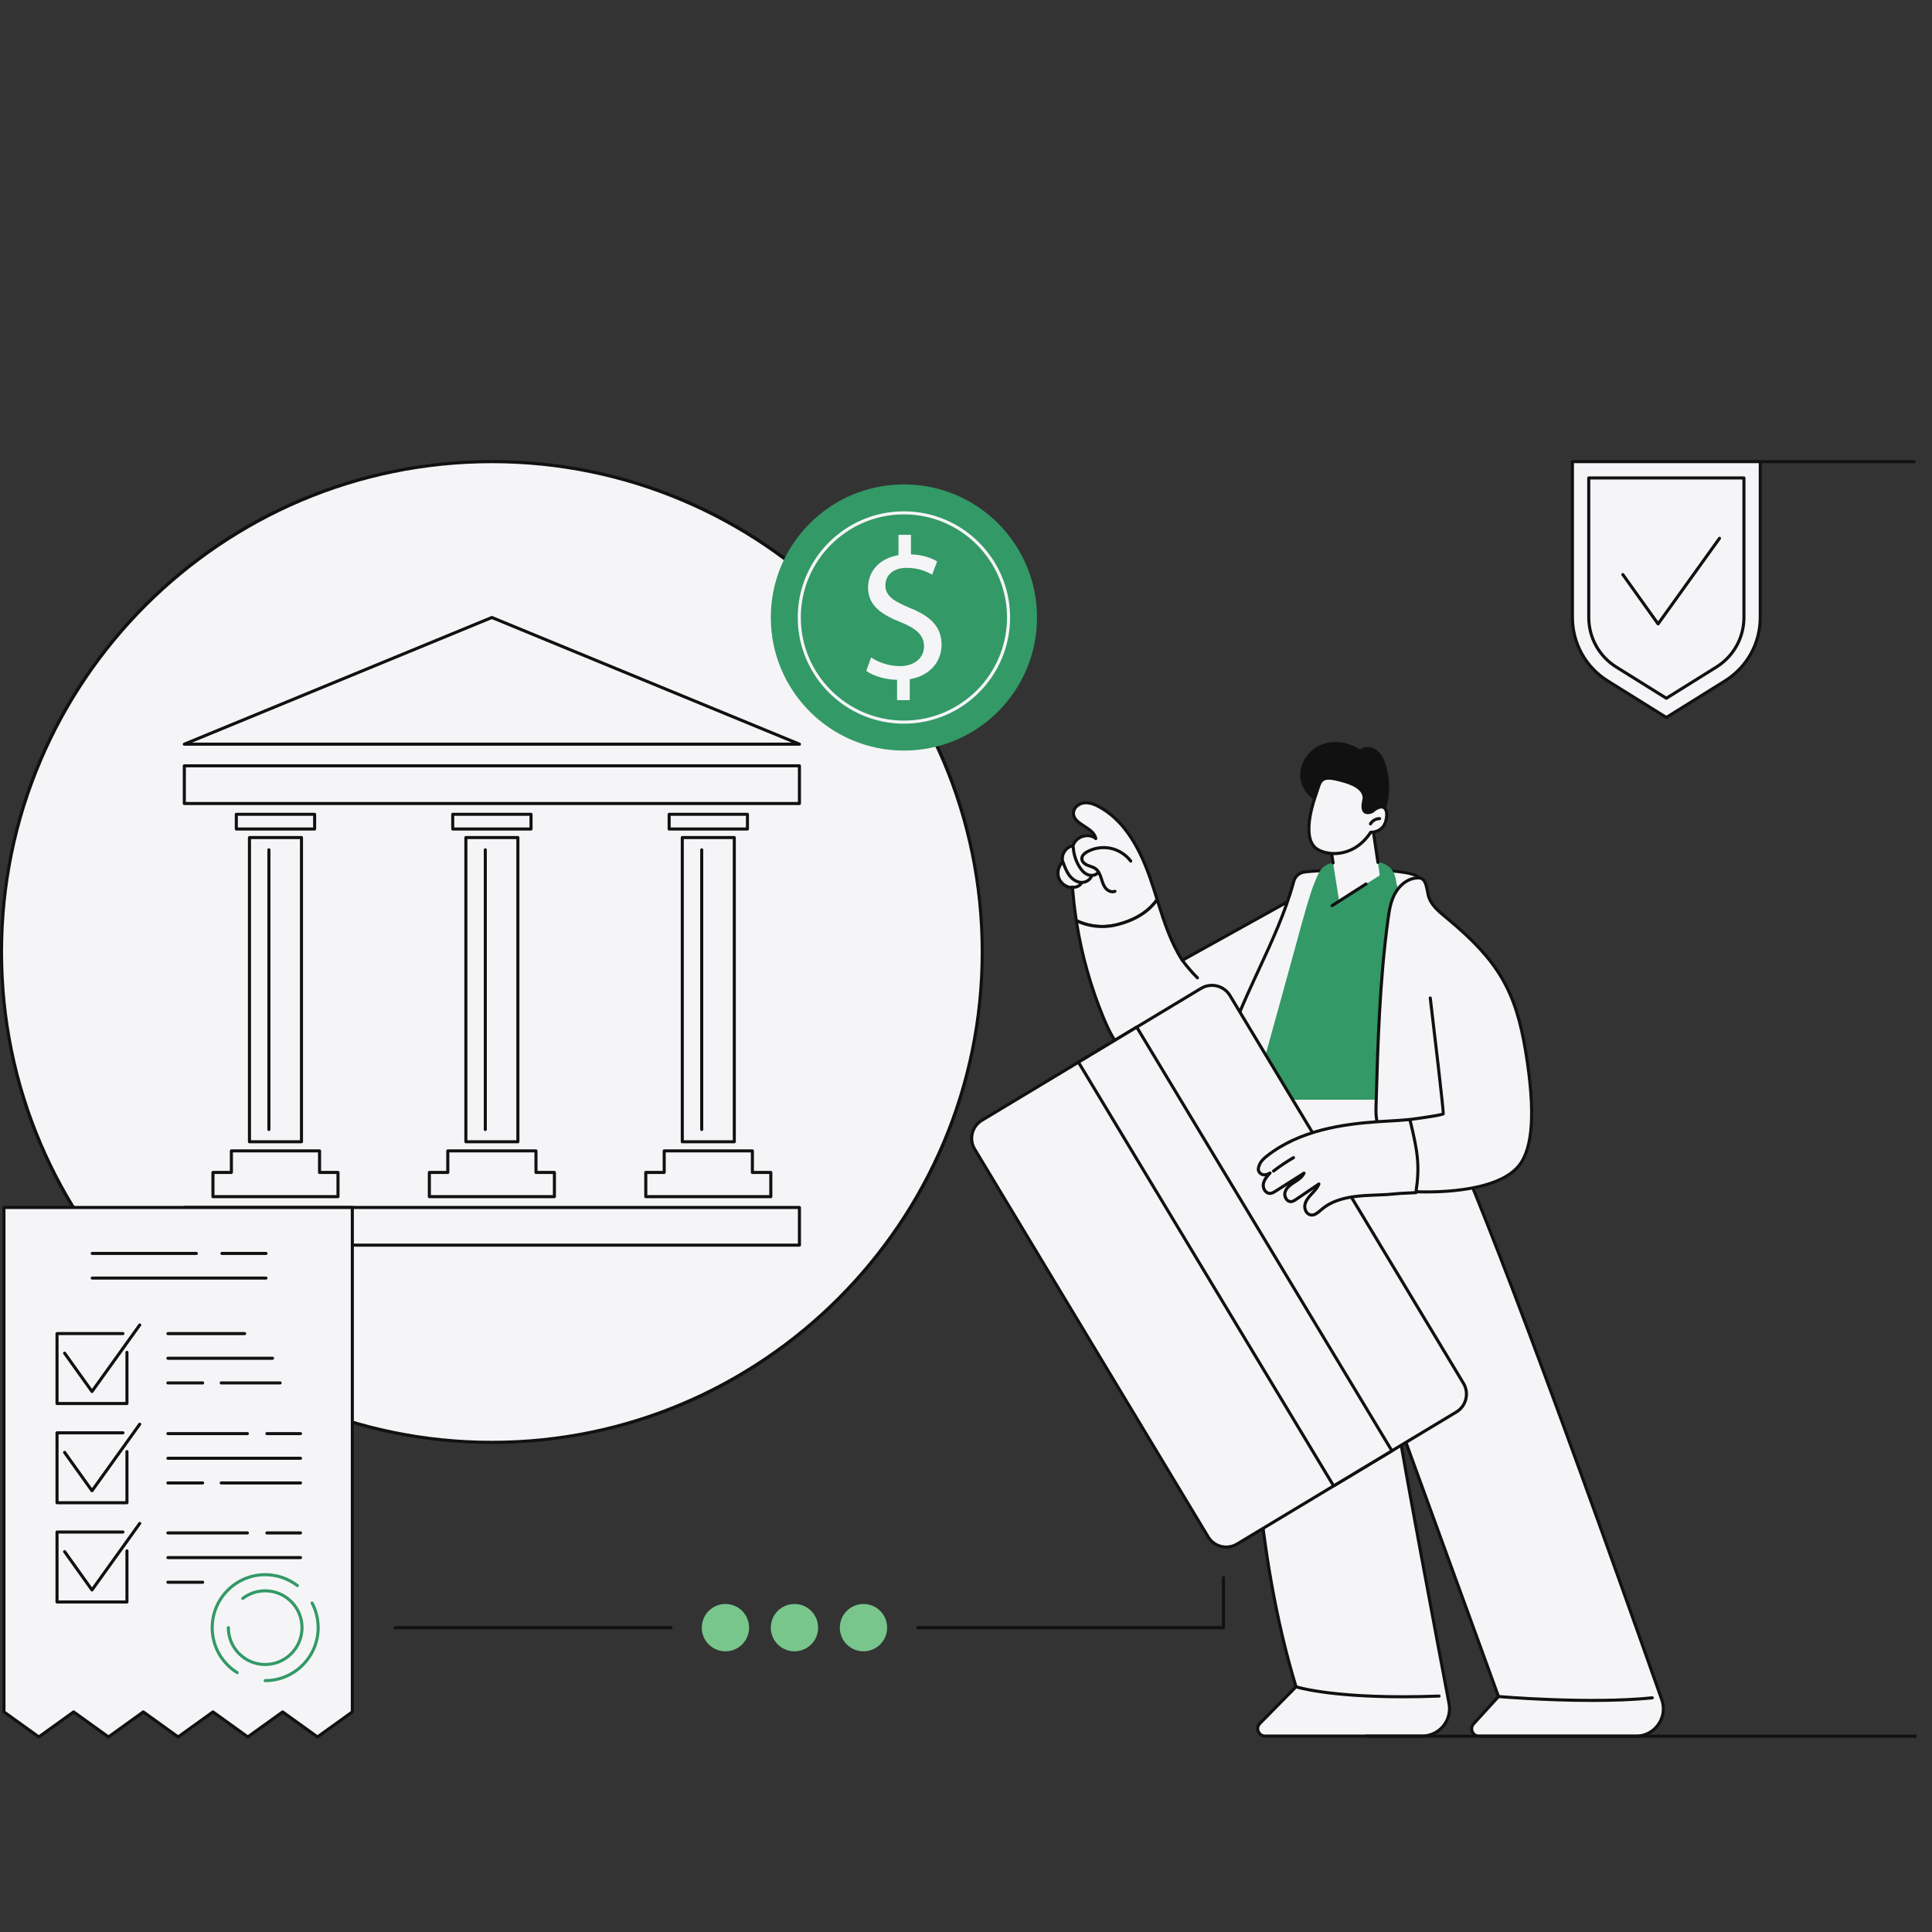 <svg xmlns="http://www.w3.org/2000/svg" xmlns:xlink="http://www.w3.org/1999/xlink" width="500" zoomAndPan="magnify" viewBox="0 0 375 375" height="500" preserveAspectRatio="xMidYMid meet" version="1.0"><rect x="0" y="0" width="375" height="375" fill="#333333" stroke="none"/><defs><clipPath id="c0c05ff8ec"><path d="M 0 89.266 L 191 89.266 L 191 280 L 0 280 Z M 0 89.266 " clip-rule="nonzero"/></clipPath><clipPath id="d07f02fbaa"><path d="M 0 89.266 L 191 89.266 L 191 281 L 0 281 Z M 0 89.266 " clip-rule="nonzero"/></clipPath><clipPath id="a340592157"><path d="M 0 234 L 69 234 L 69 337.516 L 0 337.516 Z M 0 234 " clip-rule="nonzero"/></clipPath><clipPath id="cd4c73a3c6"><path d="M 242 212 L 324 212 L 324 337.516 L 242 337.516 Z M 242 212 " clip-rule="nonzero"/></clipPath><clipPath id="d04b272d66"><path d="M 264 336 L 372 336 L 372 337.516 L 264 337.516 Z M 264 336 " clip-rule="nonzero"/></clipPath><clipPath id="b0cd347d80"><path d="M 305 89.266 L 342 89.266 L 342 140 L 305 140 Z M 305 89.266 " clip-rule="nonzero"/></clipPath><clipPath id="70645a18f5"><path d="M 304 89.266 L 342 89.266 L 342 140 L 304 140 Z M 304 89.266 " clip-rule="nonzero"/></clipPath><clipPath id="f340e7dd66"><path d="M 341 89.266 L 372 89.266 L 372 90 L 341 90 Z M 341 89.266 " clip-rule="nonzero"/></clipPath></defs><g clip-path="url(#c0c05ff8ec)"><path fill="#f5f5f7" d="M 190.652 184.781 C 190.652 237.348 148.039 279.961 95.473 279.961 C 42.91 279.961 0.297 237.348 0.297 184.781 C 0.297 132.215 42.91 89.605 95.473 89.605 C 148.039 89.605 190.652 132.215 190.652 184.781 " fill-opacity="1" fill-rule="nonzero"/></g><g clip-path="url(#d07f02fbaa)"><path fill="#111111" d="M 95.473 89.902 C 43.156 89.902 0.594 132.465 0.594 184.781 C 0.594 237.098 43.156 279.66 95.473 279.66 C 147.789 279.66 190.352 237.098 190.352 184.781 C 190.352 132.465 147.789 89.902 95.473 89.902 Z M 95.473 280.258 C 69.973 280.258 45.996 270.328 27.961 252.293 C 9.93 234.262 -0.004 210.285 -0.004 184.781 C -0.004 159.277 9.93 135.301 27.961 117.27 C 45.996 99.234 69.973 89.305 95.473 89.305 C 120.977 89.305 144.953 99.234 162.988 117.27 C 181.02 135.301 190.949 159.277 190.949 184.781 C 190.949 210.285 181.02 234.262 162.988 252.293 C 144.953 270.328 120.977 280.258 95.473 280.258 " fill-opacity="1" fill-rule="nonzero"/></g><path fill="#111111" d="M 48.719 221.316 L 58.219 221.316 L 58.219 162.871 L 48.719 162.871 Z M 58.516 221.914 L 48.422 221.914 C 48.254 221.914 48.121 221.777 48.121 221.613 L 48.121 162.574 C 48.121 162.406 48.254 162.273 48.422 162.273 L 58.516 162.273 C 58.684 162.273 58.816 162.406 58.816 162.574 L 58.816 221.613 C 58.816 221.777 58.684 221.914 58.516 221.914 " fill-opacity="1" fill-rule="nonzero"/><path fill="#111111" d="M 41.633 231.973 L 65.305 231.973 L 65.305 227.871 L 62.027 227.871 C 61.863 227.871 61.727 227.738 61.727 227.574 L 61.727 223.684 L 45.211 223.684 L 45.211 227.574 C 45.211 227.738 45.074 227.871 44.91 227.871 L 41.633 227.871 Z M 65.605 232.57 L 41.332 232.57 C 41.168 232.57 41.035 232.438 41.035 232.27 L 41.035 227.574 C 41.035 227.41 41.168 227.273 41.332 227.273 L 44.613 227.273 L 44.613 223.387 C 44.613 223.223 44.746 223.09 44.91 223.09 L 62.027 223.09 C 62.191 223.09 62.324 223.223 62.324 223.387 L 62.324 227.273 L 65.605 227.273 C 65.77 227.273 65.902 227.41 65.902 227.574 L 65.902 232.27 C 65.902 232.438 65.77 232.57 65.605 232.57 " fill-opacity="1" fill-rule="nonzero"/><path fill="#111111" d="M 52.191 219.535 C 52.027 219.535 51.895 219.402 51.895 219.234 L 51.895 164.949 C 51.895 164.785 52.027 164.652 52.191 164.652 C 52.359 164.652 52.492 164.785 52.492 164.949 L 52.492 219.234 C 52.492 219.402 52.359 219.535 52.191 219.535 " fill-opacity="1" fill-rule="nonzero"/><path fill="#111111" d="M 46.168 160.609 L 60.77 160.609 L 60.77 158.355 L 46.168 158.355 Z M 61.066 161.207 L 45.871 161.207 C 45.703 161.207 45.57 161.074 45.57 160.906 L 45.57 158.059 C 45.57 157.895 45.703 157.762 45.871 157.762 L 61.066 157.762 C 61.23 157.762 61.367 157.895 61.367 158.059 L 61.367 160.906 C 61.367 161.074 61.23 161.207 61.066 161.207 " fill-opacity="1" fill-rule="nonzero"/><path fill="#111111" d="M 90.723 221.316 L 100.223 221.316 L 100.223 162.871 L 90.723 162.871 Z M 100.523 221.914 L 90.426 221.914 C 90.262 221.914 90.129 221.777 90.129 221.613 L 90.129 162.574 C 90.129 162.406 90.262 162.273 90.426 162.273 L 100.523 162.273 C 100.688 162.273 100.82 162.406 100.82 162.574 L 100.82 221.613 C 100.82 221.777 100.688 221.914 100.523 221.914 " fill-opacity="1" fill-rule="nonzero"/><path fill="#111111" d="M 83.637 231.973 L 107.312 231.973 L 107.312 227.871 L 104.031 227.871 C 103.867 227.871 103.734 227.738 103.734 227.574 L 103.734 223.684 L 87.215 223.684 L 87.215 227.574 C 87.215 227.738 87.082 227.871 86.914 227.871 L 83.637 227.871 Z M 107.609 232.57 L 83.34 232.57 C 83.172 232.57 83.039 232.438 83.039 232.27 L 83.039 227.574 C 83.039 227.41 83.172 227.273 83.34 227.273 L 86.617 227.273 L 86.617 223.387 C 86.617 223.223 86.75 223.09 86.914 223.09 L 104.031 223.09 C 104.195 223.09 104.332 223.223 104.332 223.387 L 104.332 227.273 L 107.609 227.273 C 107.773 227.273 107.906 227.41 107.906 227.574 L 107.906 232.27 C 107.906 232.438 107.773 232.57 107.609 232.57 " fill-opacity="1" fill-rule="nonzero"/><path fill="#111111" d="M 94.199 219.535 C 94.031 219.535 93.898 219.402 93.898 219.234 L 93.898 164.949 C 93.898 164.785 94.031 164.652 94.199 164.652 C 94.363 164.652 94.496 164.785 94.496 164.949 L 94.496 219.234 C 94.496 219.402 94.363 219.535 94.199 219.535 " fill-opacity="1" fill-rule="nonzero"/><path fill="#111111" d="M 88.172 160.609 L 102.773 160.609 L 102.773 158.355 L 88.172 158.355 Z M 103.074 161.207 L 87.875 161.207 C 87.711 161.207 87.578 161.074 87.578 160.906 L 87.578 158.059 C 87.578 157.895 87.711 157.762 87.875 157.762 L 103.074 157.762 C 103.238 157.762 103.371 157.895 103.371 158.059 L 103.371 160.906 C 103.371 161.074 103.238 161.207 103.074 161.207 " fill-opacity="1" fill-rule="nonzero"/><path fill="#111111" d="M 132.73 221.316 L 142.23 221.316 L 142.23 162.871 L 132.73 162.871 Z M 142.527 221.914 L 132.43 221.914 C 132.266 221.914 132.133 221.777 132.133 221.613 L 132.133 162.574 C 132.133 162.406 132.266 162.273 132.43 162.273 L 142.527 162.273 C 142.691 162.273 142.824 162.406 142.824 162.574 L 142.824 221.613 C 142.824 221.777 142.691 221.914 142.527 221.914 " fill-opacity="1" fill-rule="nonzero"/><path fill="#111111" d="M 125.645 231.973 L 149.316 231.973 L 149.316 227.871 L 146.039 227.871 C 145.871 227.871 145.738 227.738 145.738 227.574 L 145.738 223.684 L 129.219 223.684 L 129.219 227.574 C 129.219 227.738 129.086 227.871 128.922 227.871 L 125.645 227.871 Z M 149.613 232.57 L 125.344 232.57 C 125.18 232.57 125.047 232.438 125.047 232.27 L 125.047 227.574 C 125.047 227.41 125.18 227.273 125.344 227.273 L 128.625 227.273 L 128.625 223.387 C 128.625 223.223 128.758 223.09 128.922 223.09 L 146.039 223.09 C 146.203 223.09 146.336 223.223 146.336 223.387 L 146.336 227.273 L 149.613 227.273 C 149.781 227.273 149.914 227.41 149.914 227.574 L 149.914 232.27 C 149.914 232.438 149.781 232.57 149.613 232.57 " fill-opacity="1" fill-rule="nonzero"/><path fill="#111111" d="M 136.203 219.535 C 136.039 219.535 135.906 219.402 135.906 219.234 L 135.906 164.949 C 135.906 164.785 136.039 164.652 136.203 164.652 C 136.367 164.652 136.5 164.785 136.5 164.949 L 136.5 219.234 C 136.5 219.402 136.367 219.535 136.203 219.535 " fill-opacity="1" fill-rule="nonzero"/><path fill="#111111" d="M 130.18 160.609 L 144.781 160.609 L 144.781 158.355 L 130.18 158.355 Z M 145.078 161.207 L 129.879 161.207 C 129.715 161.207 129.582 161.074 129.582 160.906 L 129.582 158.059 C 129.582 157.895 129.715 157.762 129.879 157.762 L 145.078 157.762 C 145.242 157.762 145.375 157.895 145.375 158.059 L 145.375 160.906 C 145.375 161.074 145.242 161.207 145.078 161.207 " fill-opacity="1" fill-rule="nonzero"/><path fill="#111111" d="M 36.074 155.66 L 154.871 155.66 L 154.871 148.945 L 36.074 148.945 Z M 155.172 156.258 L 35.777 156.258 C 35.613 156.258 35.477 156.121 35.477 155.957 L 35.477 148.648 C 35.477 148.484 35.613 148.348 35.777 148.348 L 155.172 148.348 C 155.336 148.348 155.469 148.484 155.469 148.648 L 155.469 155.957 C 155.469 156.121 155.336 156.258 155.172 156.258 " fill-opacity="1" fill-rule="nonzero"/><path fill="#111111" d="M 36.074 241.383 L 154.871 241.383 L 154.871 234.672 L 36.074 234.672 Z M 155.172 241.98 L 35.777 241.98 C 35.613 241.98 35.477 241.848 35.477 241.684 L 35.477 234.371 C 35.477 234.207 35.613 234.074 35.777 234.074 L 155.172 234.074 C 155.336 234.074 155.469 234.207 155.469 234.371 L 155.469 241.684 C 155.469 241.848 155.336 241.98 155.172 241.98 " fill-opacity="1" fill-rule="nonzero"/><path fill="#111111" d="M 37.285 144.145 L 153.664 144.145 L 95.473 120.176 Z M 155.172 144.742 L 35.777 144.742 C 35.633 144.742 35.512 144.641 35.484 144.504 C 35.457 144.363 35.531 144.223 35.664 144.168 L 95.359 119.578 C 95.434 119.547 95.516 119.547 95.586 119.578 L 155.285 144.168 C 155.418 144.223 155.492 144.363 155.465 144.504 C 155.438 144.641 155.312 144.742 155.172 144.742 " fill-opacity="1" fill-rule="nonzero"/><path fill="#339966" d="M 201.285 119.855 C 201.285 134.121 189.719 145.688 175.449 145.688 C 161.184 145.688 149.613 134.121 149.613 119.855 C 149.613 105.586 161.184 94.02 175.449 94.02 C 189.719 94.02 201.285 105.586 201.285 119.855 " fill-opacity="1" fill-rule="nonzero"/><path fill="#f5f5f7" d="M 175.449 99.84 C 164.414 99.84 155.438 108.82 155.438 119.855 C 155.438 130.891 164.414 139.867 175.449 139.867 C 186.484 139.867 195.461 130.891 195.461 119.855 C 195.461 108.82 186.484 99.84 175.449 99.84 Z M 175.449 140.465 C 164.086 140.465 154.84 131.219 154.84 119.855 C 154.84 108.488 164.086 99.246 175.449 99.246 C 186.812 99.246 196.059 108.488 196.059 119.855 C 196.059 131.219 186.812 140.465 175.449 140.465 " fill-opacity="1" fill-rule="nonzero"/><path fill="#f5f5f7" d="M 174.121 135.898 L 174.121 131.953 C 171.855 131.914 169.508 131.207 168.141 130.23 L 169.078 127.613 C 170.484 128.551 172.516 129.293 174.707 129.293 C 177.48 129.293 179.355 127.691 179.355 125.461 C 179.355 123.312 177.832 121.984 174.941 120.812 C 170.953 119.25 168.492 117.449 168.492 114.051 C 168.492 110.805 170.797 108.344 174.395 107.758 L 174.395 103.809 L 176.816 103.809 L 176.816 107.602 C 179.164 107.68 180.766 108.305 181.898 108.969 L 180.922 111.547 C 180.102 111.078 178.496 110.219 175.996 110.219 C 172.984 110.219 171.855 112.016 171.855 113.582 C 171.855 115.613 173.301 116.629 176.699 118.035 C 180.727 119.68 182.758 121.711 182.758 125.188 C 182.758 128.277 180.609 131.168 176.582 131.832 L 176.582 135.898 L 174.121 135.898 " fill-opacity="1" fill-rule="nonzero"/><g clip-path="url(#a340592157)"><path fill="#f5f5f7" d="M 68.387 234.371 L 68.387 332.281 L 61.621 337.141 L 54.859 332.281 L 48.098 337.141 L 41.336 332.281 L 34.574 337.141 L 27.812 332.281 L 21.051 337.141 L 14.289 332.281 L 7.531 337.141 L 0.77 332.281 L 0.77 234.371 L 68.387 234.371 " fill-opacity="1" fill-rule="nonzero"/><path fill="#111111" d="M 54.859 331.984 C 54.922 331.984 54.98 332.004 55.035 332.039 L 61.621 336.773 L 68.086 332.129 L 68.086 234.672 L 1.066 234.672 L 1.066 332.129 L 7.531 336.773 L 14.117 332.039 C 14.223 331.965 14.359 331.965 14.465 332.039 L 21.051 336.773 L 27.637 332.039 C 27.742 331.965 27.883 331.965 27.988 332.039 L 34.574 336.773 L 41.164 332.039 C 41.266 331.965 41.406 331.965 41.512 332.039 L 48.098 336.773 L 54.688 332.039 C 54.738 332.004 54.797 331.984 54.859 331.984 Z M 21.051 337.438 C 20.992 337.438 20.93 337.418 20.879 337.383 L 14.289 332.652 L 7.703 337.383 C 7.602 337.457 7.461 337.457 7.355 337.383 L 0.594 332.523 C 0.516 332.469 0.473 332.379 0.473 332.281 L 0.473 234.371 C 0.473 234.207 0.605 234.074 0.77 234.074 L 68.387 234.074 C 68.551 234.074 68.684 234.207 68.684 234.371 L 68.684 332.281 C 68.684 332.379 68.637 332.469 68.559 332.523 L 61.797 337.383 C 61.691 337.457 61.555 337.457 61.449 337.383 L 54.859 332.652 L 48.273 337.383 C 48.168 337.457 48.027 337.457 47.922 337.383 L 41.336 332.652 L 34.75 337.383 C 34.645 337.457 34.504 337.457 34.398 337.383 L 27.812 332.652 L 21.227 337.383 C 21.172 337.418 21.113 337.438 21.051 337.438 " fill-opacity="1" fill-rule="nonzero"/></g><path fill="#339966" d="M 51.473 326.508 C 51.309 326.508 51.172 326.375 51.172 326.207 C 51.172 326.043 51.309 325.91 51.473 325.91 C 56.977 325.91 61.457 321.43 61.457 315.93 C 61.457 314.312 61.062 312.711 60.316 311.293 C 60.238 311.148 60.297 310.965 60.441 310.891 C 60.59 310.812 60.77 310.871 60.844 311.016 C 61.637 312.52 62.051 314.219 62.051 315.93 C 62.051 321.762 57.305 326.508 51.473 326.508 " fill-opacity="1" fill-rule="nonzero"/><path fill="#339966" d="M 46.027 324.953 C 45.977 324.953 45.922 324.938 45.871 324.906 C 42.754 322.957 40.891 319.602 40.891 315.93 C 40.891 310.094 45.637 305.348 51.473 305.348 C 53.816 305.348 56.039 306.098 57.898 307.52 C 58.027 307.621 58.051 307.809 57.953 307.941 C 57.852 308.07 57.664 308.098 57.535 307.996 C 55.781 306.652 53.684 305.945 51.473 305.945 C 45.965 305.945 41.488 310.422 41.488 315.93 C 41.488 319.395 43.246 322.562 46.188 324.398 C 46.328 324.488 46.371 324.672 46.281 324.812 C 46.227 324.902 46.129 324.953 46.027 324.953 " fill-opacity="1" fill-rule="nonzero"/><path fill="#339966" d="M 51.473 323.375 C 47.363 323.375 44.023 320.035 44.023 315.93 C 44.023 315.762 44.156 315.629 44.32 315.629 C 44.484 315.629 44.621 315.762 44.621 315.93 C 44.621 319.707 47.691 322.781 51.473 322.781 C 55.25 322.781 58.324 319.707 58.324 315.93 C 58.324 312.148 55.25 309.074 51.473 309.074 C 49.949 309.074 48.508 309.566 47.301 310.488 C 47.172 310.59 46.984 310.566 46.883 310.434 C 46.785 310.305 46.809 310.117 46.938 310.016 C 48.25 309.012 49.816 308.48 51.473 308.48 C 55.578 308.48 58.922 311.82 58.922 315.93 C 58.922 320.035 55.578 323.375 51.473 323.375 " fill-opacity="1" fill-rule="nonzero"/><path fill="#111111" d="M 24.641 272.719 L 11.066 272.719 C 10.902 272.719 10.77 272.586 10.77 272.422 L 10.77 258.848 C 10.77 258.684 10.902 258.551 11.066 258.551 L 23.863 258.551 C 24.027 258.551 24.16 258.684 24.16 258.848 C 24.16 259.012 24.027 259.145 23.863 259.145 L 11.367 259.145 L 11.367 272.121 L 24.344 272.121 L 24.344 262.492 C 24.344 262.328 24.477 262.195 24.641 262.195 C 24.805 262.195 24.938 262.328 24.938 262.492 L 24.938 272.422 C 24.938 272.586 24.805 272.719 24.641 272.719 " fill-opacity="1" fill-rule="nonzero"/><path fill="#111111" d="M 17.855 270.391 C 17.758 270.391 17.668 270.344 17.613 270.266 L 12.293 262.82 C 12.199 262.688 12.23 262.5 12.363 262.402 C 12.496 262.309 12.684 262.34 12.781 262.473 L 17.855 269.578 L 26.879 257.004 C 26.977 256.871 27.16 256.84 27.297 256.934 C 27.43 257.031 27.461 257.215 27.363 257.352 L 18.098 270.266 C 18.039 270.344 17.949 270.391 17.855 270.391 " fill-opacity="1" fill-rule="nonzero"/><path fill="#111111" d="M 24.641 291.98 L 11.066 291.98 C 10.902 291.98 10.77 291.844 10.77 291.68 L 10.77 278.109 C 10.77 277.941 10.902 277.809 11.066 277.809 L 23.863 277.809 C 24.027 277.809 24.16 277.941 24.16 278.109 C 24.16 278.273 24.027 278.406 23.863 278.406 L 11.367 278.406 L 11.367 291.383 L 24.344 291.383 L 24.344 281.754 C 24.344 281.59 24.477 281.457 24.641 281.457 C 24.805 281.457 24.938 281.59 24.938 281.754 L 24.938 291.68 C 24.938 291.844 24.805 291.98 24.641 291.98 " fill-opacity="1" fill-rule="nonzero"/><path fill="#111111" d="M 17.855 289.648 C 17.758 289.648 17.668 289.602 17.613 289.527 L 12.293 282.082 C 12.199 281.945 12.23 281.762 12.363 281.664 C 12.496 281.57 12.684 281.602 12.781 281.734 L 17.855 288.84 L 26.879 276.262 C 26.977 276.129 27.16 276.098 27.297 276.195 C 27.43 276.293 27.461 276.477 27.363 276.613 L 18.098 289.527 C 18.039 289.605 17.949 289.648 17.855 289.648 " fill-opacity="1" fill-rule="nonzero"/><path fill="#111111" d="M 24.641 311.242 L 11.066 311.242 C 10.902 311.242 10.77 311.105 10.77 310.941 L 10.77 297.371 C 10.77 297.203 10.902 297.07 11.066 297.07 L 23.863 297.07 C 24.027 297.07 24.16 297.203 24.16 297.371 C 24.16 297.535 24.027 297.668 23.863 297.668 L 11.367 297.668 L 11.367 310.641 L 24.344 310.641 L 24.344 301.016 C 24.344 300.852 24.477 300.719 24.641 300.719 C 24.805 300.719 24.938 300.852 24.938 301.016 L 24.938 310.941 C 24.938 311.105 24.805 311.242 24.641 311.242 " fill-opacity="1" fill-rule="nonzero"/><path fill="#111111" d="M 17.855 308.91 C 17.758 308.91 17.668 308.863 17.613 308.785 L 12.293 301.34 C 12.199 301.207 12.23 301.02 12.363 300.926 C 12.496 300.828 12.684 300.859 12.781 300.992 L 17.855 308.098 L 26.879 295.523 C 26.977 295.391 27.16 295.359 27.297 295.453 C 27.43 295.551 27.461 295.738 27.363 295.871 L 18.098 308.785 C 18.039 308.863 17.949 308.91 17.855 308.91 " fill-opacity="1" fill-rule="nonzero"/><path fill="#111111" d="M 58.332 297.84 L 51.805 297.84 C 51.641 297.84 51.508 297.707 51.508 297.543 C 51.508 297.375 51.641 297.242 51.805 297.242 L 58.332 297.242 C 58.496 297.242 58.629 297.375 58.629 297.543 C 58.629 297.707 58.496 297.84 58.332 297.84 " fill-opacity="1" fill-rule="nonzero"/><path fill="#111111" d="M 48.016 297.84 L 32.59 297.84 C 32.422 297.84 32.289 297.707 32.289 297.543 C 32.289 297.375 32.422 297.242 32.59 297.242 L 48.016 297.242 C 48.184 297.242 48.316 297.375 48.316 297.543 C 48.316 297.707 48.184 297.84 48.016 297.84 " fill-opacity="1" fill-rule="nonzero"/><path fill="#111111" d="M 58.332 302.625 L 32.59 302.625 C 32.422 302.625 32.289 302.492 32.289 302.328 C 32.289 302.164 32.422 302.031 32.59 302.031 L 58.332 302.031 C 58.496 302.031 58.629 302.164 58.629 302.328 C 58.629 302.492 58.496 302.625 58.332 302.625 " fill-opacity="1" fill-rule="nonzero"/><path fill="#111111" d="M 39.332 307.414 L 32.59 307.414 C 32.422 307.414 32.289 307.277 32.289 307.113 C 32.289 306.949 32.422 306.816 32.59 306.816 L 39.332 306.816 C 39.496 306.816 39.633 306.949 39.633 307.113 C 39.633 307.277 39.496 307.414 39.332 307.414 " fill-opacity="1" fill-rule="nonzero"/><path fill="#111111" d="M 47.492 259.152 L 32.59 259.152 C 32.422 259.152 32.289 259.016 32.289 258.852 C 32.289 258.688 32.422 258.555 32.59 258.555 L 47.492 258.555 C 47.656 258.555 47.793 258.688 47.793 258.852 C 47.793 259.016 47.656 259.152 47.492 259.152 " fill-opacity="1" fill-rule="nonzero"/><path fill="#111111" d="M 52.902 263.938 L 32.59 263.938 C 32.422 263.938 32.289 263.801 32.289 263.637 C 32.289 263.473 32.422 263.34 32.59 263.34 L 52.902 263.34 C 53.066 263.34 53.199 263.473 53.199 263.637 C 53.199 263.801 53.066 263.938 52.902 263.938 " fill-opacity="1" fill-rule="nonzero"/><path fill="#111111" d="M 54.375 268.723 L 42.938 268.723 C 42.77 268.723 42.637 268.59 42.637 268.426 C 42.637 268.258 42.77 268.125 42.938 268.125 L 54.375 268.125 C 54.539 268.125 54.672 268.258 54.672 268.426 C 54.672 268.59 54.539 268.723 54.375 268.723 " fill-opacity="1" fill-rule="nonzero"/><path fill="#111111" d="M 39.332 268.723 L 32.59 268.723 C 32.422 268.723 32.289 268.59 32.289 268.426 C 32.289 268.258 32.422 268.125 32.59 268.125 L 39.332 268.125 C 39.496 268.125 39.633 268.258 39.633 268.426 C 39.633 268.59 39.496 268.723 39.332 268.723 " fill-opacity="1" fill-rule="nonzero"/><path fill="#111111" d="M 51.629 243.59 L 43.078 243.59 C 42.914 243.59 42.781 243.457 42.781 243.293 C 42.781 243.129 42.914 242.992 43.078 242.992 L 51.629 242.992 C 51.793 242.992 51.926 243.129 51.926 243.293 C 51.926 243.457 51.793 243.59 51.629 243.59 " fill-opacity="1" fill-rule="nonzero"/><path fill="#111111" d="M 38.113 243.59 L 17.898 243.59 C 17.734 243.59 17.602 243.457 17.602 243.293 C 17.602 243.129 17.734 242.992 17.898 242.992 L 38.113 242.992 C 38.281 242.992 38.414 243.129 38.414 243.293 C 38.414 243.457 38.281 243.59 38.113 243.59 " fill-opacity="1" fill-rule="nonzero"/><path fill="#111111" d="M 51.629 248.375 L 17.898 248.375 C 17.734 248.375 17.602 248.242 17.602 248.078 C 17.602 247.914 17.734 247.781 17.898 247.781 L 51.629 247.781 C 51.793 247.781 51.926 247.914 51.926 248.078 C 51.926 248.242 51.793 248.375 51.629 248.375 " fill-opacity="1" fill-rule="nonzero"/><path fill="#111111" d="M 58.332 278.562 L 51.805 278.562 C 51.641 278.562 51.508 278.43 51.508 278.266 C 51.508 278.102 51.641 277.965 51.805 277.965 L 58.332 277.965 C 58.496 277.965 58.629 278.102 58.629 278.266 C 58.629 278.43 58.496 278.562 58.332 278.562 " fill-opacity="1" fill-rule="nonzero"/><path fill="#111111" d="M 48.016 278.562 L 32.59 278.562 C 32.422 278.562 32.289 278.43 32.289 278.266 C 32.289 278.102 32.422 277.965 32.59 277.965 L 48.016 277.965 C 48.184 277.965 48.316 278.102 48.316 278.266 C 48.316 278.43 48.184 278.562 48.016 278.562 " fill-opacity="1" fill-rule="nonzero"/><path fill="#111111" d="M 58.332 283.348 L 32.59 283.348 C 32.422 283.348 32.289 283.215 32.289 283.051 C 32.289 282.887 32.422 282.754 32.59 282.754 L 58.332 282.754 C 58.496 282.754 58.629 282.887 58.629 283.051 C 58.629 283.215 58.496 283.348 58.332 283.348 " fill-opacity="1" fill-rule="nonzero"/><path fill="#111111" d="M 58.332 288.137 L 42.938 288.137 C 42.77 288.137 42.637 288.004 42.637 287.836 C 42.637 287.672 42.77 287.539 42.938 287.539 L 58.332 287.539 C 58.496 287.539 58.629 287.672 58.629 287.836 C 58.629 288.004 58.496 288.137 58.332 288.137 " fill-opacity="1" fill-rule="nonzero"/><path fill="#111111" d="M 39.332 288.137 L 32.59 288.137 C 32.422 288.137 32.289 288.004 32.289 287.836 C 32.289 287.672 32.422 287.539 32.59 287.539 L 39.332 287.539 C 39.496 287.539 39.633 287.672 39.633 287.836 C 39.633 288.004 39.496 288.137 39.332 288.137 " fill-opacity="1" fill-rule="nonzero"/><path fill="#f5f5f7" d="M 245.496 212.414 C 245.496 212.414 236.461 278.152 251.559 327.402 L 244.527 334.531 C 243.641 335.438 244.277 336.965 245.547 336.965 L 276.027 336.965 C 279.363 336.965 281.879 333.934 281.258 330.656 C 278.668 316.992 272.652 285.062 271.008 274.793 L 290.855 329.297 L 286.02 334.598 C 285.18 335.516 285.832 336.992 287.074 336.992 L 317.531 336.992 C 321.203 336.992 323.77 333.363 322.551 329.902 C 314.121 306.012 286.719 228.602 278.164 213.398 L 245.496 212.414 " fill-opacity="1" fill-rule="nonzero"/><g clip-path="url(#cd4c73a3c6)"><path fill="#111111" d="M 271.008 274.496 C 271.129 274.496 271.242 274.57 271.289 274.691 L 291.137 329.195 C 291.172 329.301 291.148 329.418 291.074 329.5 L 286.242 334.797 C 285.875 335.199 285.898 335.691 286.039 336.016 C 286.184 336.344 286.531 336.691 287.074 336.691 L 317.531 336.691 C 319.184 336.691 320.676 335.918 321.633 334.57 C 322.586 333.223 322.816 331.559 322.27 330.004 C 299.094 264.328 283.789 224.129 277.984 213.691 L 245.758 212.719 C 245.469 214.93 243.508 230.68 243.164 251.453 C 242.828 272.039 244.055 301.914 251.844 327.312 C 251.875 327.418 251.848 327.531 251.77 327.609 L 244.742 334.742 C 244.352 335.137 244.363 335.637 244.504 335.973 C 244.645 336.309 244.992 336.668 245.547 336.668 L 276.027 336.668 C 277.531 336.668 278.941 336.004 279.898 334.848 C 280.855 333.695 281.242 332.188 280.965 330.711 C 278.434 317.348 272.363 285.148 270.711 274.84 C 270.688 274.688 270.781 274.543 270.934 274.504 C 270.957 274.496 270.98 274.496 271.008 274.496 Z M 317.531 337.289 L 287.074 337.289 C 286.383 337.289 285.777 336.895 285.496 336.258 C 285.215 335.621 285.332 334.91 285.801 334.398 L 290.512 329.23 L 271.832 277.93 C 273.988 290.543 279.238 318.41 281.551 330.602 C 281.863 332.25 281.43 333.938 280.355 335.23 C 279.285 336.523 277.707 337.266 276.027 337.266 L 245.547 337.266 C 244.836 337.266 244.227 336.859 243.953 336.203 C 243.68 335.551 243.816 334.828 244.316 334.324 L 251.219 327.32 C 243.457 301.879 242.23 272.023 242.566 251.434 C 242.938 229.082 245.18 212.535 245.203 212.371 C 245.223 212.219 245.348 212.105 245.508 212.113 L 278.172 213.102 C 278.277 213.105 278.371 213.16 278.422 213.254 C 284.18 223.48 299.535 263.785 322.832 329.805 C 323.445 331.547 323.188 333.41 322.121 334.914 C 321.051 336.422 319.379 337.289 317.531 337.289 " fill-opacity="1" fill-rule="nonzero"/></g><path fill="#111111" d="M 309.109 330.348 C 299.703 330.348 290.953 329.605 290.828 329.594 C 290.664 329.582 290.543 329.438 290.559 329.273 C 290.57 329.109 290.711 328.984 290.879 329 C 291.059 329.016 308.59 330.5 320.672 329.25 C 320.836 329.23 320.98 329.352 321 329.516 C 321.016 329.68 320.898 329.828 320.734 329.844 C 317.141 330.215 313.062 330.348 309.109 330.348 " fill-opacity="1" fill-rule="nonzero"/><path fill="#111111" d="M 272.285 329.641 C 257.5 329.641 251.531 327.707 251.461 327.684 C 251.309 327.633 251.223 327.461 251.277 327.309 C 251.328 327.152 251.496 327.066 251.652 327.117 C 251.727 327.145 259.48 329.645 279.309 328.91 C 279.477 328.902 279.613 329.031 279.621 329.195 C 279.625 329.359 279.496 329.5 279.332 329.508 C 276.789 329.602 274.441 329.641 272.285 329.641 " fill-opacity="1" fill-rule="nonzero"/><path fill="#111111" d="M 271.008 275.094 C 270.883 275.094 270.766 275.012 270.723 274.887 L 257.102 233.422 C 256.625 231.977 255.41 230.863 253.926 230.523 L 251.492 229.957 C 251.328 229.922 251.23 229.762 251.266 229.602 C 251.305 229.441 251.465 229.344 251.625 229.379 L 254.059 229.941 C 255.746 230.328 257.129 231.59 257.668 233.234 L 271.289 274.699 C 271.34 274.855 271.258 275.023 271.102 275.078 C 271.07 275.086 271.039 275.094 271.008 275.094 " fill-opacity="1" fill-rule="nonzero"/><path fill="#f5f5f7" d="M 216.91 179.461 C 221.16 178.371 223.41 176.355 224.598 174.602 C 224.148 173.172 223.699 171.738 223.207 170.324 C 221.309 164.883 218.418 159.355 213.348 156.602 C 212.445 156.113 211.434 155.711 210.414 155.832 C 209.395 155.957 208.395 156.75 208.355 157.777 C 208.266 160.074 212.262 160.504 212.691 162.766 C 211.293 161.566 208.734 162.383 208.289 164.168 C 206.887 164.348 205.863 165.961 206.297 167.301 C 205.441 168.066 205.117 169.371 205.523 170.449 C 205.93 171.523 207.035 172.293 208.184 172.297 C 208.34 174.441 208.586 176.578 208.91 178.703 C 210.762 179.574 213.566 180.312 216.91 179.461 " fill-opacity="1" fill-rule="nonzero"/><path fill="#111111" d="M 209.18 178.496 C 210.902 179.281 213.586 180 216.832 179.172 C 221.035 178.098 223.191 176.094 224.27 174.555 C 223.844 173.191 223.398 171.785 222.926 170.426 C 220.523 163.547 217.344 159.109 213.207 156.863 C 212.516 156.488 211.48 156.008 210.449 156.129 C 209.613 156.23 208.688 156.895 208.652 157.789 C 208.613 158.816 209.59 159.449 210.629 160.121 C 211.672 160.801 212.754 161.5 212.984 162.707 C 213.012 162.832 212.953 162.957 212.844 163.02 C 212.734 163.086 212.594 163.074 212.5 162.988 C 211.922 162.496 211.07 162.359 210.223 162.633 C 209.375 162.902 208.762 163.504 208.578 164.242 C 208.547 164.363 208.449 164.453 208.324 164.469 C 207.746 164.539 207.211 164.902 206.855 165.461 C 206.5 166.016 206.402 166.656 206.582 167.211 C 206.617 167.32 206.586 167.445 206.496 167.523 C 205.734 168.203 205.441 169.387 205.801 170.34 C 206.164 171.297 207.164 171.992 208.184 172 C 208.34 172 208.469 172.121 208.48 172.277 C 208.633 174.34 208.867 176.434 209.18 178.496 Z M 213.938 180.137 C 211.801 180.137 210.031 179.562 208.785 178.973 C 208.695 178.93 208.629 178.844 208.617 178.746 C 208.301 176.703 208.062 174.633 207.906 172.582 C 206.73 172.465 205.664 171.66 205.242 170.551 C 204.816 169.414 205.113 168.07 205.965 167.207 C 205.801 166.531 205.941 165.789 206.352 165.141 C 206.762 164.492 207.375 164.051 208.055 163.906 C 208.34 163.055 209.066 162.375 210.039 162.062 C 210.742 161.84 211.453 161.844 212.066 162.062 C 211.672 161.508 211 161.074 210.301 160.625 C 209.172 159.891 208.004 159.133 208.059 157.766 C 208.105 156.539 209.277 155.668 210.379 155.535 C 211.582 155.395 212.73 155.926 213.488 156.34 C 217.766 158.66 221.035 163.203 223.488 170.227 C 223.977 171.629 224.43 173.07 224.867 174.465 L 224.883 174.516 C 224.91 174.602 224.898 174.695 224.844 174.773 C 223.734 176.41 221.473 178.602 216.98 179.746 C 215.902 180.023 214.883 180.137 213.938 180.137 " fill-opacity="1" fill-rule="nonzero"/><path fill="#f5f5f7" d="M 254.371 172.766 C 253.855 172.469 251.773 174.016 251.262 174.297 C 249.039 175.531 246.82 176.766 244.598 177.996 C 239.559 180.793 234.52 183.594 229.48 186.391 C 227.172 182.797 225.883 178.699 224.598 174.602 C 223.41 176.355 221.16 178.371 216.91 179.461 C 213.566 180.312 210.762 179.574 208.91 178.703 C 209.906 185.176 211.684 191.531 214.195 197.582 C 215.367 200.414 216.793 203.289 219.246 205.125 C 221.695 206.961 224.945 207.523 227.98 207.117 C 231.016 206.703 233.863 205.395 236.473 203.785 C 243.047 199.73 248.246 193.57 251.371 186.523 C 252.934 182.996 253.984 179.242 254.426 175.41 C 254.484 174.887 254.934 173.09 254.371 172.766 " fill-opacity="1" fill-rule="nonzero"/><path fill="#111111" d="M 254.219 173.023 Z M 254.23 173.027 L 254.234 173.027 Z M 209.289 179.199 C 210.301 185.473 212.043 191.617 214.469 197.469 C 215.629 200.262 217.035 203.094 219.422 204.887 C 221.641 206.547 224.746 207.254 227.941 206.82 C 230.566 206.465 233.309 205.391 236.316 203.535 C 242.699 199.594 247.949 193.508 251.098 186.402 C 252.676 182.848 253.695 179.137 254.129 175.375 C 254.141 175.277 254.164 175.137 254.191 174.969 C 254.398 173.797 254.406 173.145 254.227 173.027 C 253.895 172.945 252.441 173.895 251.961 174.207 C 251.719 174.363 251.527 174.492 251.406 174.559 L 229.625 186.652 C 229.484 186.73 229.312 186.688 229.227 186.555 C 227.004 183.086 225.707 179.125 224.492 175.258 C 223.277 176.82 221.039 178.711 216.98 179.746 C 213.781 180.566 211.105 179.957 209.289 179.199 Z M 226.109 207.539 C 223.453 207.539 220.961 206.781 219.066 205.363 C 216.559 203.488 215.109 200.57 213.918 197.695 C 211.402 191.633 209.617 185.258 208.617 178.746 C 208.598 178.641 208.645 178.527 208.73 178.461 C 208.82 178.395 208.938 178.387 209.039 178.43 C 210.75 179.238 213.492 180.023 216.832 179.172 C 221.141 178.066 223.301 175.988 224.352 174.438 C 224.418 174.34 224.527 174.293 224.641 174.309 C 224.758 174.324 224.852 174.406 224.883 174.516 C 226.113 178.434 227.383 182.48 229.582 185.996 L 251.117 174.035 C 251.219 173.98 251.41 173.855 251.633 173.707 C 253.176 172.695 254.043 172.234 254.52 172.504 C 255.113 172.848 254.984 173.914 254.781 175.07 C 254.754 175.223 254.73 175.352 254.723 175.445 C 254.281 179.266 253.246 183.035 251.645 186.645 C 248.445 193.859 243.113 200.039 236.629 204.039 C 233.547 205.941 230.73 207.047 228.02 207.41 C 227.379 207.496 226.742 207.539 226.109 207.539 " fill-opacity="1" fill-rule="nonzero"/><path fill="#111111" d="M 215.953 173.391 C 215.316 173.391 214.691 173.008 214.32 172.523 C 213.914 172 213.723 171.375 213.535 170.777 L 213.445 170.492 C 213.25 169.895 212.984 169.234 212.473 168.859 C 212.199 168.656 211.863 168.543 211.508 168.418 C 211.32 168.355 211.129 168.289 210.941 168.207 C 210.172 167.875 209.703 167.312 209.684 166.699 C 209.664 166.074 210.102 165.488 210.918 165.047 C 212.348 164.27 214.078 164.023 215.672 164.371 C 217.262 164.715 218.734 165.66 219.715 166.957 C 219.812 167.09 219.785 167.277 219.656 167.375 C 219.523 167.477 219.336 167.449 219.238 167.32 C 218.344 166.129 216.996 165.27 215.543 164.953 C 214.094 164.637 212.508 164.863 211.203 165.57 C 210.852 165.762 210.266 166.156 210.281 166.68 C 210.293 167.121 210.754 167.477 211.176 167.66 C 211.344 167.73 211.52 167.789 211.703 167.855 C 212.086 167.984 212.48 168.121 212.828 168.379 C 213.477 168.855 213.789 169.621 214.012 170.312 L 214.102 170.598 C 214.285 171.176 214.453 171.719 214.793 172.16 C 215.129 172.598 215.77 172.945 216.297 172.727 C 216.449 172.664 216.625 172.734 216.688 172.883 C 216.75 173.035 216.68 173.211 216.527 173.273 C 216.34 173.355 216.145 173.391 215.953 173.391 " fill-opacity="1" fill-rule="nonzero"/><path fill="#111111" d="M 211.875 170.211 C 211.551 170.211 211.234 170.145 210.957 170.027 C 210.309 169.746 209.742 169.199 209.234 168.355 C 208.535 167.203 208.117 165.887 208.027 164.543 C 208.016 164.379 208.141 164.234 208.305 164.223 C 208.477 164.215 208.609 164.34 208.621 164.5 C 208.707 165.75 209.094 166.977 209.742 168.047 C 210.188 168.781 210.66 169.25 211.191 169.477 C 211.723 169.707 212.5 169.676 212.898 169.172 C 213 169.043 213.188 169.02 213.316 169.125 C 213.449 169.227 213.469 169.414 213.367 169.543 C 212.996 170.016 212.43 170.211 211.875 170.211 " fill-opacity="1" fill-rule="nonzero"/><path fill="#111111" d="M 209.953 171.578 C 209.867 171.578 209.781 171.574 209.699 171.566 C 208.809 171.469 207.93 170.914 207.285 170.039 C 206.711 169.258 206.367 168.312 206.094 167.551 C 206.035 167.395 206.117 167.223 206.27 167.168 C 206.426 167.109 206.598 167.191 206.652 167.344 C 206.988 168.27 207.281 169.027 207.766 169.688 C 208.309 170.426 209.039 170.895 209.762 170.973 C 210.566 171.059 211.371 170.598 211.586 169.922 C 211.637 169.766 211.801 169.676 211.961 169.727 C 212.117 169.777 212.203 169.945 212.156 170.102 C 211.879 170.965 210.941 171.578 209.953 171.578 " fill-opacity="1" fill-rule="nonzero"/><path fill="#111111" d="M 208.414 172.52 C 208.266 172.52 208.121 172.5 207.977 172.469 C 207.82 172.43 207.719 172.27 207.758 172.109 C 207.797 171.945 207.957 171.852 208.117 171.887 C 208.68 172.02 209.316 171.766 209.633 171.277 C 209.723 171.141 209.906 171.102 210.043 171.188 C 210.184 171.277 210.223 171.465 210.133 171.602 C 209.766 172.172 209.09 172.52 208.414 172.52 " fill-opacity="1" fill-rule="nonzero"/><path fill="#111111" d="M 232.422 190.09 C 232.344 190.09 232.27 190.062 232.211 190.008 C 231.359 189.191 229.973 187.578 229.301 186.629 C 229.207 186.492 229.238 186.305 229.375 186.211 C 229.508 186.117 229.695 186.148 229.789 186.285 C 230.43 187.195 231.809 188.797 232.625 189.578 C 232.746 189.691 232.75 189.879 232.637 190 C 232.574 190.059 232.496 190.09 232.422 190.09 " fill-opacity="1" fill-rule="nonzero"/><path fill="#f5f5f7" d="M 252.879 169.32 C 252.02 169.543 251.352 170.211 251.121 171.066 C 247.73 183.629 239.883 194.746 236.984 207.453 C 236.477 209.664 236.133 212 236.773 214.176 C 237.359 216.156 238.73 217.832 240.336 219.129 C 241.945 220.43 243.793 221.387 245.629 222.34 C 248.168 216.594 250.207 210.641 252.238 204.699 C 254.211 198.938 256.184 193.16 257.43 187.203 C 258.301 183.031 272.113 183.402 271.992 179.137 C 271.957 177.922 276.297 171.395 275.484 170.402 C 273.547 168.031 254.547 168.887 252.879 169.32 " fill-opacity="1" fill-rule="nonzero"/><path fill="#111111" d="M 252.879 169.32 L 252.953 169.609 C 252.203 169.805 251.609 170.395 251.406 171.145 C 249.793 177.129 247.133 182.867 244.562 188.418 C 241.723 194.539 238.789 200.871 237.273 207.52 C 236.809 209.555 236.422 211.926 237.062 214.09 C 237.574 215.82 238.77 217.48 240.527 218.898 C 242.031 220.117 243.777 221.043 245.484 221.93 C 247.965 216.277 249.992 210.344 251.957 204.602 C 253.895 198.941 255.895 193.09 257.137 187.145 C 257.602 184.922 261.246 183.938 264.77 182.98 C 268.199 182.051 271.75 181.09 271.691 179.145 C 271.676 178.59 272.277 177.406 273.262 175.523 C 274.078 173.949 275.605 171.02 275.254 170.594 C 273.457 168.391 254.562 169.188 252.953 169.609 Z M 245.629 222.637 C 245.582 222.637 245.531 222.625 245.492 222.602 C 243.672 221.66 241.789 220.688 240.148 219.363 C 238.301 217.871 237.035 216.105 236.488 214.262 C 235.809 211.961 236.211 209.496 236.691 207.387 C 238.223 200.676 241.168 194.316 244.02 188.164 C 246.582 182.641 249.23 176.922 250.832 170.988 C 251.09 170.031 251.844 169.281 252.801 169.031 C 254.328 168.633 273.652 167.688 275.719 170.215 C 276.277 170.898 275.363 172.781 273.789 175.797 C 273.082 177.16 272.277 178.703 272.289 179.129 C 272.359 181.543 268.746 182.52 264.926 183.555 C 261.574 184.465 258.109 185.406 257.723 187.266 C 256.473 193.246 254.465 199.117 252.523 204.793 C 250.52 210.645 248.449 216.695 245.902 222.461 C 245.867 222.535 245.805 222.594 245.727 222.621 C 245.695 222.633 245.66 222.637 245.629 222.637 " fill-opacity="1" fill-rule="nonzero"/><path fill="#339966" d="M 273.547 213.453 L 246.02 213.453 C 244.613 213.453 243.598 212.117 243.973 210.766 C 244.832 207.656 246.402 201.98 248.512 194.395 C 251.785 182.633 253.898 174.352 255.039 171.605 C 256.184 168.855 256.383 167.367 261.043 167.16 C 265.336 166.969 270.496 166.312 271.004 171.164 C 271.105 172.105 271.617 172.953 272.379 173.516 L 275.426 175.777 L 273.547 213.453 " fill-opacity="1" fill-rule="nonzero"/><path fill="#f5f5f7" d="M 189.188 223.055 L 234.508 298.305 C 235.668 300.238 238.176 300.859 240.105 299.699 L 282.66 274.082 C 284.59 272.922 285.211 270.414 284.051 268.484 L 238.73 193.23 C 237.57 191.301 235.062 190.68 233.133 191.84 L 190.578 217.453 C 188.648 218.617 188.027 221.125 189.188 223.055 " fill-opacity="1" fill-rule="nonzero"/><path fill="#111111" d="M 189.445 222.902 L 234.762 298.152 C 235.84 299.938 238.168 300.52 239.953 299.441 L 282.504 273.828 C 283.371 273.309 283.98 272.48 284.227 271.5 C 284.469 270.52 284.316 269.504 283.793 268.637 L 238.477 193.387 C 237.398 191.602 235.074 191.02 233.285 192.098 L 190.734 217.711 C 189.867 218.23 189.258 219.059 189.012 220.039 C 188.77 221.02 188.922 222.035 189.445 222.902 Z M 238.008 300.578 C 236.523 300.578 235.07 299.824 234.25 298.461 L 188.934 223.211 C 188.328 222.207 188.152 221.031 188.434 219.895 C 188.715 218.758 189.426 217.801 190.426 217.199 L 232.98 191.586 C 235.047 190.34 237.742 191.012 238.988 193.078 L 284.305 268.328 C 284.91 269.332 285.086 270.508 284.805 271.645 C 284.523 272.777 283.816 273.734 282.812 274.34 L 240.258 299.953 C 239.555 300.379 238.777 300.578 238.008 300.578 " fill-opacity="1" fill-rule="nonzero"/><path fill="#f5f5f7" d="M 209.328 206.172 L 258.855 288.414 L 270.168 281.602 L 220.641 199.359 L 209.328 206.172 " fill-opacity="1" fill-rule="nonzero"/><path fill="#111111" d="M 209.734 206.273 L 258.957 288.004 L 269.758 281.5 L 220.539 199.77 Z M 258.855 288.711 C 258.754 288.711 258.652 288.66 258.598 288.566 L 209.07 206.324 C 209.027 206.258 209.016 206.176 209.035 206.098 C 209.055 206.02 209.105 205.957 209.172 205.914 L 220.488 199.105 C 220.625 199.02 220.812 199.062 220.895 199.207 L 270.422 281.449 C 270.465 281.516 270.477 281.598 270.457 281.676 C 270.438 281.75 270.391 281.816 270.32 281.859 L 259.008 288.668 C 258.961 288.695 258.906 288.711 258.855 288.711 " fill-opacity="1" fill-rule="nonzero"/><path fill="#f5f5f7" d="M 294.727 226.371 C 298.227 222.223 297.57 212.867 296.152 204.207 C 294.164 192.016 290.523 186.262 281.023 178.363 C 279.465 177.066 277.695 175.73 277.227 173.758 C 276.91 172.434 276.844 170.523 275.484 170.402 C 275.484 170.402 272.754 170.102 270.871 173.25 C 269.93 174.828 269.652 176.703 269.402 178.527 C 267.789 190.371 267.441 202.352 267.094 214.301 C 267.047 215.879 267.016 217.527 267.707 218.945 C 268.879 221.348 273.352 218.109 273.352 218.109 C 273.293 222.156 274.363 227.254 274.5 231.297 C 279.43 231.559 290.645 231.211 294.727 226.371 " fill-opacity="1" fill-rule="nonzero"/><path fill="#111111" d="M 274.789 231.012 C 277.262 231.121 290.09 231.406 294.5 226.18 C 297.285 222.879 297.73 215.707 295.859 204.254 C 293.93 192.438 290.559 186.68 280.832 178.59 L 280.492 178.312 C 278.973 177.055 277.395 175.754 276.938 173.828 C 276.879 173.582 276.828 173.32 276.777 173.051 C 276.523 171.723 276.281 170.773 275.461 170.703 C 275.348 170.691 272.879 170.469 271.129 173.402 C 270.188 174.977 269.93 176.883 269.699 178.566 C 268.086 190.414 267.734 202.562 267.395 214.309 C 267.352 215.773 267.301 217.43 267.977 218.816 C 268.152 219.172 268.414 219.391 268.781 219.484 C 270.098 219.816 272.402 218.43 273.176 217.867 C 273.266 217.801 273.387 217.793 273.488 217.844 C 273.59 217.898 273.652 218 273.648 218.113 C 273.617 220.332 273.934 222.91 274.238 225.398 C 274.473 227.301 274.711 229.262 274.789 231.012 Z M 276.848 231.652 C 275.66 231.652 274.812 231.613 274.484 231.598 C 274.332 231.59 274.207 231.465 274.203 231.309 C 274.145 229.516 273.902 227.551 273.645 225.473 C 273.363 223.168 273.07 220.793 273.051 218.672 C 272.129 219.262 270.07 220.422 268.637 220.062 C 268.094 219.93 267.691 219.594 267.438 219.078 C 266.699 217.559 266.75 215.824 266.797 214.293 C 267.137 202.527 267.492 190.363 269.109 178.488 C 269.332 176.832 269.613 174.777 270.617 173.098 C 272.574 169.82 275.398 170.094 275.52 170.109 C 276.848 170.227 277.133 171.73 277.363 172.938 C 277.41 173.199 277.461 173.453 277.516 173.688 C 277.93 175.422 279.426 176.656 280.875 177.848 L 281.215 178.133 C 291.074 186.332 294.488 192.168 296.449 204.16 C 298.352 215.793 297.859 223.125 294.957 226.566 L 294.727 226.371 L 294.957 226.566 C 291.141 231.086 281.453 231.652 276.848 231.652 " fill-opacity="1" fill-rule="nonzero"/><path fill="#f5f5f7" d="M 245.215 229.809 C 245.355 228.973 245.953 228.297 246.531 227.676 C 245.766 228.113 245.066 228.184 244.566 227.684 C 244.066 227.184 244.227 226.574 244.527 225.93 C 244.824 225.289 245.379 224.801 245.934 224.363 C 251.926 219.648 259.855 218.242 267.465 217.719 C 271.559 217.441 269.566 217.641 273.66 217.297 C 275.215 223.715 275.602 226.242 274.824 231.492 C 268.98 231.723 272.012 231.793 266.242 231.996 C 262.898 232.113 259.188 232.516 256.625 234.668 C 255.961 235.223 255.254 235.969 254.402 235.816 C 253.586 235.672 253.137 234.703 253.277 233.887 C 253.414 233.07 253.977 232.398 254.539 231.793 C 255.105 231.191 255.715 230.586 255.996 229.809 C 254.527 230.801 253.059 231.797 251.594 232.793 C 251.289 233 250.961 233.211 250.594 233.23 C 249.723 233.277 249.176 232.152 249.449 231.324 C 249.723 230.496 250.492 229.945 251.227 229.473 C 251.965 229 252.75 228.504 253.109 227.707 C 251.27 228.867 249.434 230.035 247.598 231.195 C 247.258 231.414 246.891 231.637 246.488 231.641 C 245.641 231.648 245.078 230.645 245.215 229.809 " fill-opacity="1" fill-rule="nonzero"/><path fill="#111111" d="M 255.996 229.508 C 256.059 229.508 256.125 229.531 256.18 229.574 C 256.281 229.652 256.32 229.789 256.277 229.91 C 255.996 230.68 255.438 231.273 254.895 231.848 L 254.758 232 C 254.25 232.539 253.699 233.184 253.57 233.938 C 253.457 234.594 253.812 235.41 254.453 235.523 C 255.051 235.629 255.621 235.137 256.172 234.664 C 256.258 234.586 256.344 234.512 256.43 234.441 C 259.059 232.234 262.859 231.816 266.23 231.695 C 269.137 231.594 269.797 231.527 270.496 231.453 C 271.172 231.387 271.871 231.312 274.566 231.203 C 275.297 226.121 274.879 223.625 273.43 217.617 C 271.305 217.797 270.953 217.812 270.34 217.844 C 269.871 217.867 269.227 217.898 267.484 218.016 C 260.852 218.473 252.43 219.629 246.117 224.598 C 245.625 224.984 245.078 225.449 244.797 226.055 C 244.465 226.77 244.461 227.156 244.777 227.473 C 245.141 227.836 245.68 227.816 246.379 227.418 C 246.508 227.344 246.672 227.375 246.762 227.488 C 246.855 227.605 246.848 227.77 246.746 227.879 C 246.254 228.414 245.641 229.082 245.512 229.855 C 245.445 230.254 245.574 230.711 245.836 231.02 C 245.965 231.164 246.176 231.344 246.477 231.344 C 246.48 231.344 246.48 231.344 246.484 231.344 C 246.793 231.34 247.086 231.168 247.438 230.945 L 252.949 227.453 C 253.059 227.383 253.203 227.395 253.305 227.48 C 253.402 227.566 253.434 227.707 253.383 227.828 C 252.992 228.695 252.156 229.234 251.418 229.707 L 251.391 229.723 C 250.684 230.176 249.977 230.68 249.734 231.418 C 249.609 231.789 249.699 232.281 249.949 232.605 C 250.066 232.766 250.273 232.945 250.578 232.934 C 250.852 232.922 251.113 232.758 251.426 232.543 L 255.828 229.559 C 255.879 229.527 255.938 229.508 255.996 229.508 Z M 254.629 236.137 C 254.535 236.137 254.445 236.129 254.348 236.109 C 253.344 235.934 252.82 234.77 252.984 233.836 C 253.137 232.918 253.754 232.195 254.32 231.59 L 254.461 231.441 C 254.648 231.242 254.836 231.043 255.012 230.836 L 251.758 233.039 C 251.453 233.246 251.07 233.504 250.609 233.531 C 250.172 233.551 249.766 233.355 249.473 232.969 C 249.098 232.48 248.98 231.797 249.164 231.23 C 249.32 230.77 249.602 230.387 249.945 230.062 L 247.758 231.449 C 247.418 231.664 246.992 231.934 246.492 231.938 C 246.484 231.938 246.48 231.938 246.477 231.938 C 246.066 231.938 245.68 231.75 245.383 231.406 C 245.004 230.965 244.828 230.332 244.922 229.758 C 245.012 229.215 245.273 228.742 245.582 228.324 C 245.012 228.383 244.613 228.152 244.355 227.895 C 243.711 227.25 243.945 226.477 244.258 225.805 C 244.594 225.078 245.203 224.559 245.75 224.129 C 252.188 219.062 260.727 217.883 267.445 217.422 C 269.191 217.301 269.836 217.27 270.309 217.246 C 270.941 217.215 271.289 217.199 273.633 217 C 273.777 216.988 273.914 217.086 273.949 217.227 C 275.461 223.473 275.922 226.137 275.121 231.535 C 275.098 231.68 274.98 231.785 274.836 231.793 C 271.957 231.906 271.246 231.977 270.559 232.047 C 269.848 232.121 269.18 232.188 266.254 232.293 C 262.98 232.41 259.305 232.809 256.812 234.898 C 256.73 234.965 256.648 235.039 256.562 235.113 C 256.008 235.594 255.383 236.137 254.629 236.137 " fill-opacity="1" fill-rule="nonzero"/><path fill="#111111" d="M 247.191 227.598 C 247.102 227.598 247.016 227.559 246.957 227.48 C 246.855 227.352 246.879 227.164 247.008 227.062 C 248.25 226.105 249.566 225.227 250.918 224.441 C 251.062 224.359 251.246 224.406 251.328 224.547 C 251.41 224.691 251.359 224.875 251.219 224.957 C 249.887 225.727 248.594 226.598 247.371 227.535 C 247.32 227.578 247.254 227.598 247.191 227.598 " fill-opacity="1" fill-rule="nonzero"/><path fill="#111111" d="M 279.965 215.965 Z M 280.141 216.199 L 280.145 216.199 Z M 273.656 217.598 C 273.512 217.598 273.383 217.488 273.363 217.34 C 273.34 217.176 273.457 217.023 273.621 217.004 C 276.234 216.656 279.16 216.207 279.844 216.008 C 279.754 214.414 278.309 202.039 277.316 193.742 C 277.297 193.578 277.414 193.43 277.578 193.41 C 277.746 193.391 277.891 193.508 277.91 193.672 C 280.578 215.992 280.457 216.23 280.41 216.332 C 280.324 216.5 280.207 216.73 273.699 217.594 C 273.684 217.598 273.672 217.598 273.656 217.598 " fill-opacity="1" fill-rule="nonzero"/><path fill="#111111" d="M 269.047 148.66 C 268.715 147.52 268.199 146.375 267.262 145.645 C 266.32 144.914 264.875 144.734 263.965 145.5 C 261.816 144.027 258.941 143.559 256.52 144.527 C 254.098 145.496 252.289 147.977 252.363 150.582 C 252.434 153.188 254.555 155.66 257.148 155.895 C 257.562 158.156 259.688 159.867 261.961 160.219 C 264.012 160.539 267.992 159.852 268.809 157.625 C 269.832 154.82 269.879 151.512 269.047 148.66 " fill-opacity="1" fill-rule="nonzero"/><path fill="#f5f5f7" d="M 258.219 164.098 L 259.918 174.852 C 259.918 174.852 267.73 169.992 267.789 169.914 C 267.848 169.836 266.461 160.688 266.461 160.688 C 266.461 160.688 264.652 157.66 258.219 164.098 " fill-opacity="1" fill-rule="nonzero"/><path fill="#111111" d="M 258.754 167.797 C 258.613 167.797 258.484 167.691 258.461 167.543 L 257.926 164.145 C 257.91 164.051 257.941 163.953 258.008 163.887 C 261.008 160.887 263.438 159.477 265.23 159.699 C 266.285 159.828 266.699 160.504 266.715 160.531 C 266.734 160.566 266.746 160.602 266.754 160.641 C 266.762 160.68 267.363 164.648 267.754 167.352 C 267.777 167.512 267.664 167.664 267.5 167.691 C 267.336 167.715 267.184 167.598 267.16 167.438 C 266.801 164.934 266.258 161.344 266.176 160.801 C 266.086 160.688 265.777 160.359 265.129 160.289 C 264.043 160.164 262.016 160.75 258.539 164.199 L 259.051 167.449 C 259.078 167.613 258.965 167.766 258.805 167.793 C 258.785 167.797 258.773 167.797 258.754 167.797 " fill-opacity="1" fill-rule="nonzero"/><path fill="#f5f5f7" d="M 255.359 154.43 C 255.359 154.43 252.441 162.117 255.359 164.59 C 257.09 166.059 262.562 166.828 266.059 161.543 C 266.059 161.543 268.48 161.66 269.031 159.188 C 269.586 156.711 268.348 155.777 266.348 157.52 C 266.348 157.52 263.926 158.75 264.719 155.32 C 265.066 153.824 263.789 152.461 260.996 151.652 C 255.938 150.195 256.406 151.469 255.359 154.43 " fill-opacity="1" fill-rule="nonzero"/><path fill="#111111" d="M 255.359 154.43 L 255.363 154.43 Z M 257.891 151.332 C 256.645 151.332 256.426 152.043 256.004 153.406 C 255.898 153.742 255.785 154.121 255.641 154.527 C 255.641 154.531 255.641 154.531 255.637 154.531 C 255.609 154.609 252.828 162.051 255.551 164.363 C 256.316 165.012 258.043 165.582 260.016 165.301 C 261.625 165.074 263.938 164.207 265.809 161.379 C 265.867 161.289 265.969 161.242 266.07 161.246 C 266.16 161.246 268.25 161.312 268.742 159.121 C 268.977 158.059 268.871 157.25 268.461 157.004 C 268.059 156.77 267.344 157.043 266.543 157.742 C 266.523 157.758 266.504 157.773 266.48 157.785 C 266.438 157.805 265.41 158.316 264.746 157.797 C 264.23 157.395 264.125 156.562 264.43 155.25 C 264.746 153.883 263.465 152.676 260.91 151.941 C 259.496 151.531 258.547 151.332 257.891 151.332 Z M 258.969 165.977 C 257.293 165.977 255.898 165.441 255.168 164.816 C 252.133 162.246 254.941 154.688 255.078 154.324 C 255.219 153.93 255.332 153.559 255.434 153.234 C 256.172 150.848 256.648 150.09 261.078 151.367 C 263.977 152.203 265.41 153.668 265.012 155.387 C 264.695 156.754 264.938 157.188 265.113 157.328 C 265.402 157.555 265.953 157.371 266.18 157.266 C 267.562 156.078 268.391 156.27 268.766 156.492 C 269.422 156.883 269.625 157.891 269.324 159.25 C 268.812 161.535 266.824 161.809 266.219 161.84 C 264.242 164.746 261.805 165.652 260.098 165.895 C 259.711 165.949 259.332 165.977 258.969 165.977 " fill-opacity="1" fill-rule="nonzero"/><path fill="#111111" d="M 266.008 160.215 C 265.957 160.215 265.906 160.199 265.859 160.176 C 265.719 160.094 265.668 159.91 265.75 159.766 C 266.156 159.055 266.949 158.598 267.766 158.598 C 267.773 158.598 267.773 158.598 267.777 158.598 C 267.941 158.598 268.074 158.734 268.074 158.895 C 268.074 159.062 267.938 159.195 267.777 159.195 C 267.773 159.195 267.77 159.195 267.766 159.195 C 267.168 159.195 266.566 159.543 266.27 160.062 C 266.211 160.16 266.113 160.215 266.008 160.215 " fill-opacity="1" fill-rule="nonzero"/><path fill="#111111" d="M 258.559 176.086 C 258.461 176.086 258.363 176.035 258.305 175.945 C 258.219 175.809 258.258 175.625 258.398 175.535 L 264.98 171.328 C 265.121 171.238 265.305 171.281 265.395 171.418 C 265.484 171.559 265.441 171.742 265.305 171.832 L 258.719 176.035 C 258.668 176.066 258.613 176.086 258.559 176.086 " fill-opacity="1" fill-rule="nonzero"/><g clip-path="url(#d04b272d66)"><path fill="#111111" d="M 371.82 337.289 L 265.145 337.289 C 264.977 337.289 264.844 337.156 264.844 336.992 C 264.844 336.824 264.977 336.691 265.145 336.691 L 371.82 336.691 C 371.984 336.691 372.117 336.824 372.117 336.992 C 372.117 337.156 371.984 337.289 371.82 337.289 " fill-opacity="1" fill-rule="nonzero"/></g><path fill="#111111" d="M 237.477 316.227 L 178.168 316.227 C 178.004 316.227 177.871 316.094 177.871 315.93 C 177.871 315.762 178.004 315.629 178.168 315.629 L 237.176 315.629 L 237.176 306.219 C 237.176 306.055 237.312 305.922 237.477 305.922 C 237.641 305.922 237.773 306.055 237.773 306.219 L 237.773 315.93 C 237.773 316.094 237.641 316.227 237.477 316.227 " fill-opacity="1" fill-rule="nonzero"/><path fill="#78c68b" d="M 163.012 315.93 C 163.012 313.391 165.07 311.332 167.605 311.332 C 170.141 311.332 172.195 313.391 172.195 315.93 C 172.195 318.465 170.141 320.52 167.605 320.52 C 165.07 320.52 163.012 318.465 163.012 315.93 " fill-opacity="1" fill-rule="nonzero"/><path fill="#78c68b" d="M 149.613 315.93 C 149.613 313.391 151.668 311.332 154.207 311.332 C 156.742 311.332 158.797 313.391 158.797 315.93 C 158.797 318.465 156.742 320.52 154.207 320.52 C 151.668 320.52 149.613 318.465 149.613 315.93 " fill-opacity="1" fill-rule="nonzero"/><path fill="#78c68b" d="M 136.215 315.93 C 136.215 313.391 138.27 311.332 140.805 311.332 C 143.344 311.332 145.398 313.391 145.398 315.93 C 145.398 318.465 143.344 320.52 140.805 320.52 C 138.27 320.52 136.215 318.465 136.215 315.93 " fill-opacity="1" fill-rule="nonzero"/><path fill="#111111" d="M 130.242 316.227 L 76.703 316.227 C 76.539 316.227 76.406 316.094 76.406 315.93 C 76.406 315.762 76.539 315.629 76.703 315.629 L 130.242 315.629 C 130.406 315.629 130.539 315.762 130.539 315.93 C 130.539 316.094 130.406 316.227 130.242 316.227 " fill-opacity="1" fill-rule="nonzero"/><g clip-path="url(#b0cd347d80)"><path fill="#f5f5f7" d="M 341.668 89.605 L 305.211 89.605 L 305.211 119.816 C 305.211 124.844 307.801 129.516 312.066 132.172 L 323.438 139.262 L 334.809 132.172 C 339.074 129.516 341.668 124.844 341.668 119.816 L 341.668 89.605 " fill-opacity="1" fill-rule="nonzero"/></g><g clip-path="url(#70645a18f5)"><path fill="#111111" d="M 305.508 89.902 L 305.508 119.816 C 305.508 124.773 308.02 129.297 312.223 131.918 L 323.438 138.91 L 334.652 131.918 C 338.855 129.297 341.367 124.773 341.367 119.816 L 341.367 89.902 Z M 323.438 139.562 C 323.383 139.562 323.328 139.547 323.281 139.516 L 311.906 132.426 C 307.527 129.695 304.91 124.98 304.91 119.816 L 304.91 89.605 C 304.91 89.438 305.043 89.305 305.211 89.305 L 341.668 89.305 C 341.828 89.305 341.965 89.438 341.965 89.605 L 341.965 119.816 C 341.965 124.98 339.348 129.695 334.965 132.426 L 323.598 139.516 C 323.547 139.547 323.492 139.562 323.438 139.562 " fill-opacity="1" fill-rule="nonzero"/></g><path fill="#f5f5f7" d="M 313.742 129.484 C 310.383 127.391 308.375 123.777 308.375 119.816 L 308.375 92.77 L 338.5 92.77 L 338.5 119.816 C 338.5 123.777 336.492 127.391 333.133 129.484 L 323.438 135.531 L 313.742 129.484 " fill-opacity="1" fill-rule="nonzero"/><path fill="#111111" d="M 313.898 129.23 L 323.438 135.18 L 332.973 129.23 C 336.246 127.191 338.199 123.672 338.199 119.816 L 338.199 93.07 L 308.676 93.07 L 308.676 119.816 C 308.676 123.672 310.629 127.191 313.898 129.23 Z M 323.438 135.828 C 323.383 135.828 323.328 135.812 323.281 135.785 L 313.582 129.738 C 310.137 127.59 308.078 123.879 308.078 119.816 L 308.078 92.77 C 308.078 92.609 308.211 92.473 308.375 92.473 L 338.496 92.473 C 338.664 92.473 338.797 92.609 338.797 92.77 L 338.797 119.816 C 338.797 123.879 336.738 127.59 333.289 129.738 L 323.598 135.785 C 323.547 135.812 323.492 135.828 323.438 135.828 " fill-opacity="1" fill-rule="nonzero"/><path fill="#111111" d="M 321.832 121.398 C 321.734 121.398 321.645 121.352 321.59 121.273 L 314.75 111.695 C 314.652 111.562 314.684 111.375 314.816 111.281 C 314.953 111.184 315.141 111.215 315.234 111.348 L 321.832 120.586 L 333.512 104.312 C 333.609 104.176 333.793 104.148 333.93 104.242 C 334.062 104.34 334.094 104.527 333.996 104.66 L 322.074 121.273 C 322.02 121.352 321.93 121.398 321.832 121.398 " fill-opacity="1" fill-rule="nonzero"/><g clip-path="url(#f340e7dd66)"><path fill="#111111" d="M 371.523 89.902 L 341.668 89.902 C 341.5 89.902 341.367 89.77 341.367 89.605 C 341.367 89.438 341.5 89.305 341.668 89.305 L 371.523 89.305 C 371.691 89.305 371.824 89.438 371.824 89.605 C 371.824 89.77 371.691 89.902 371.523 89.902 " fill-opacity="1" fill-rule="nonzero"/></g></svg>